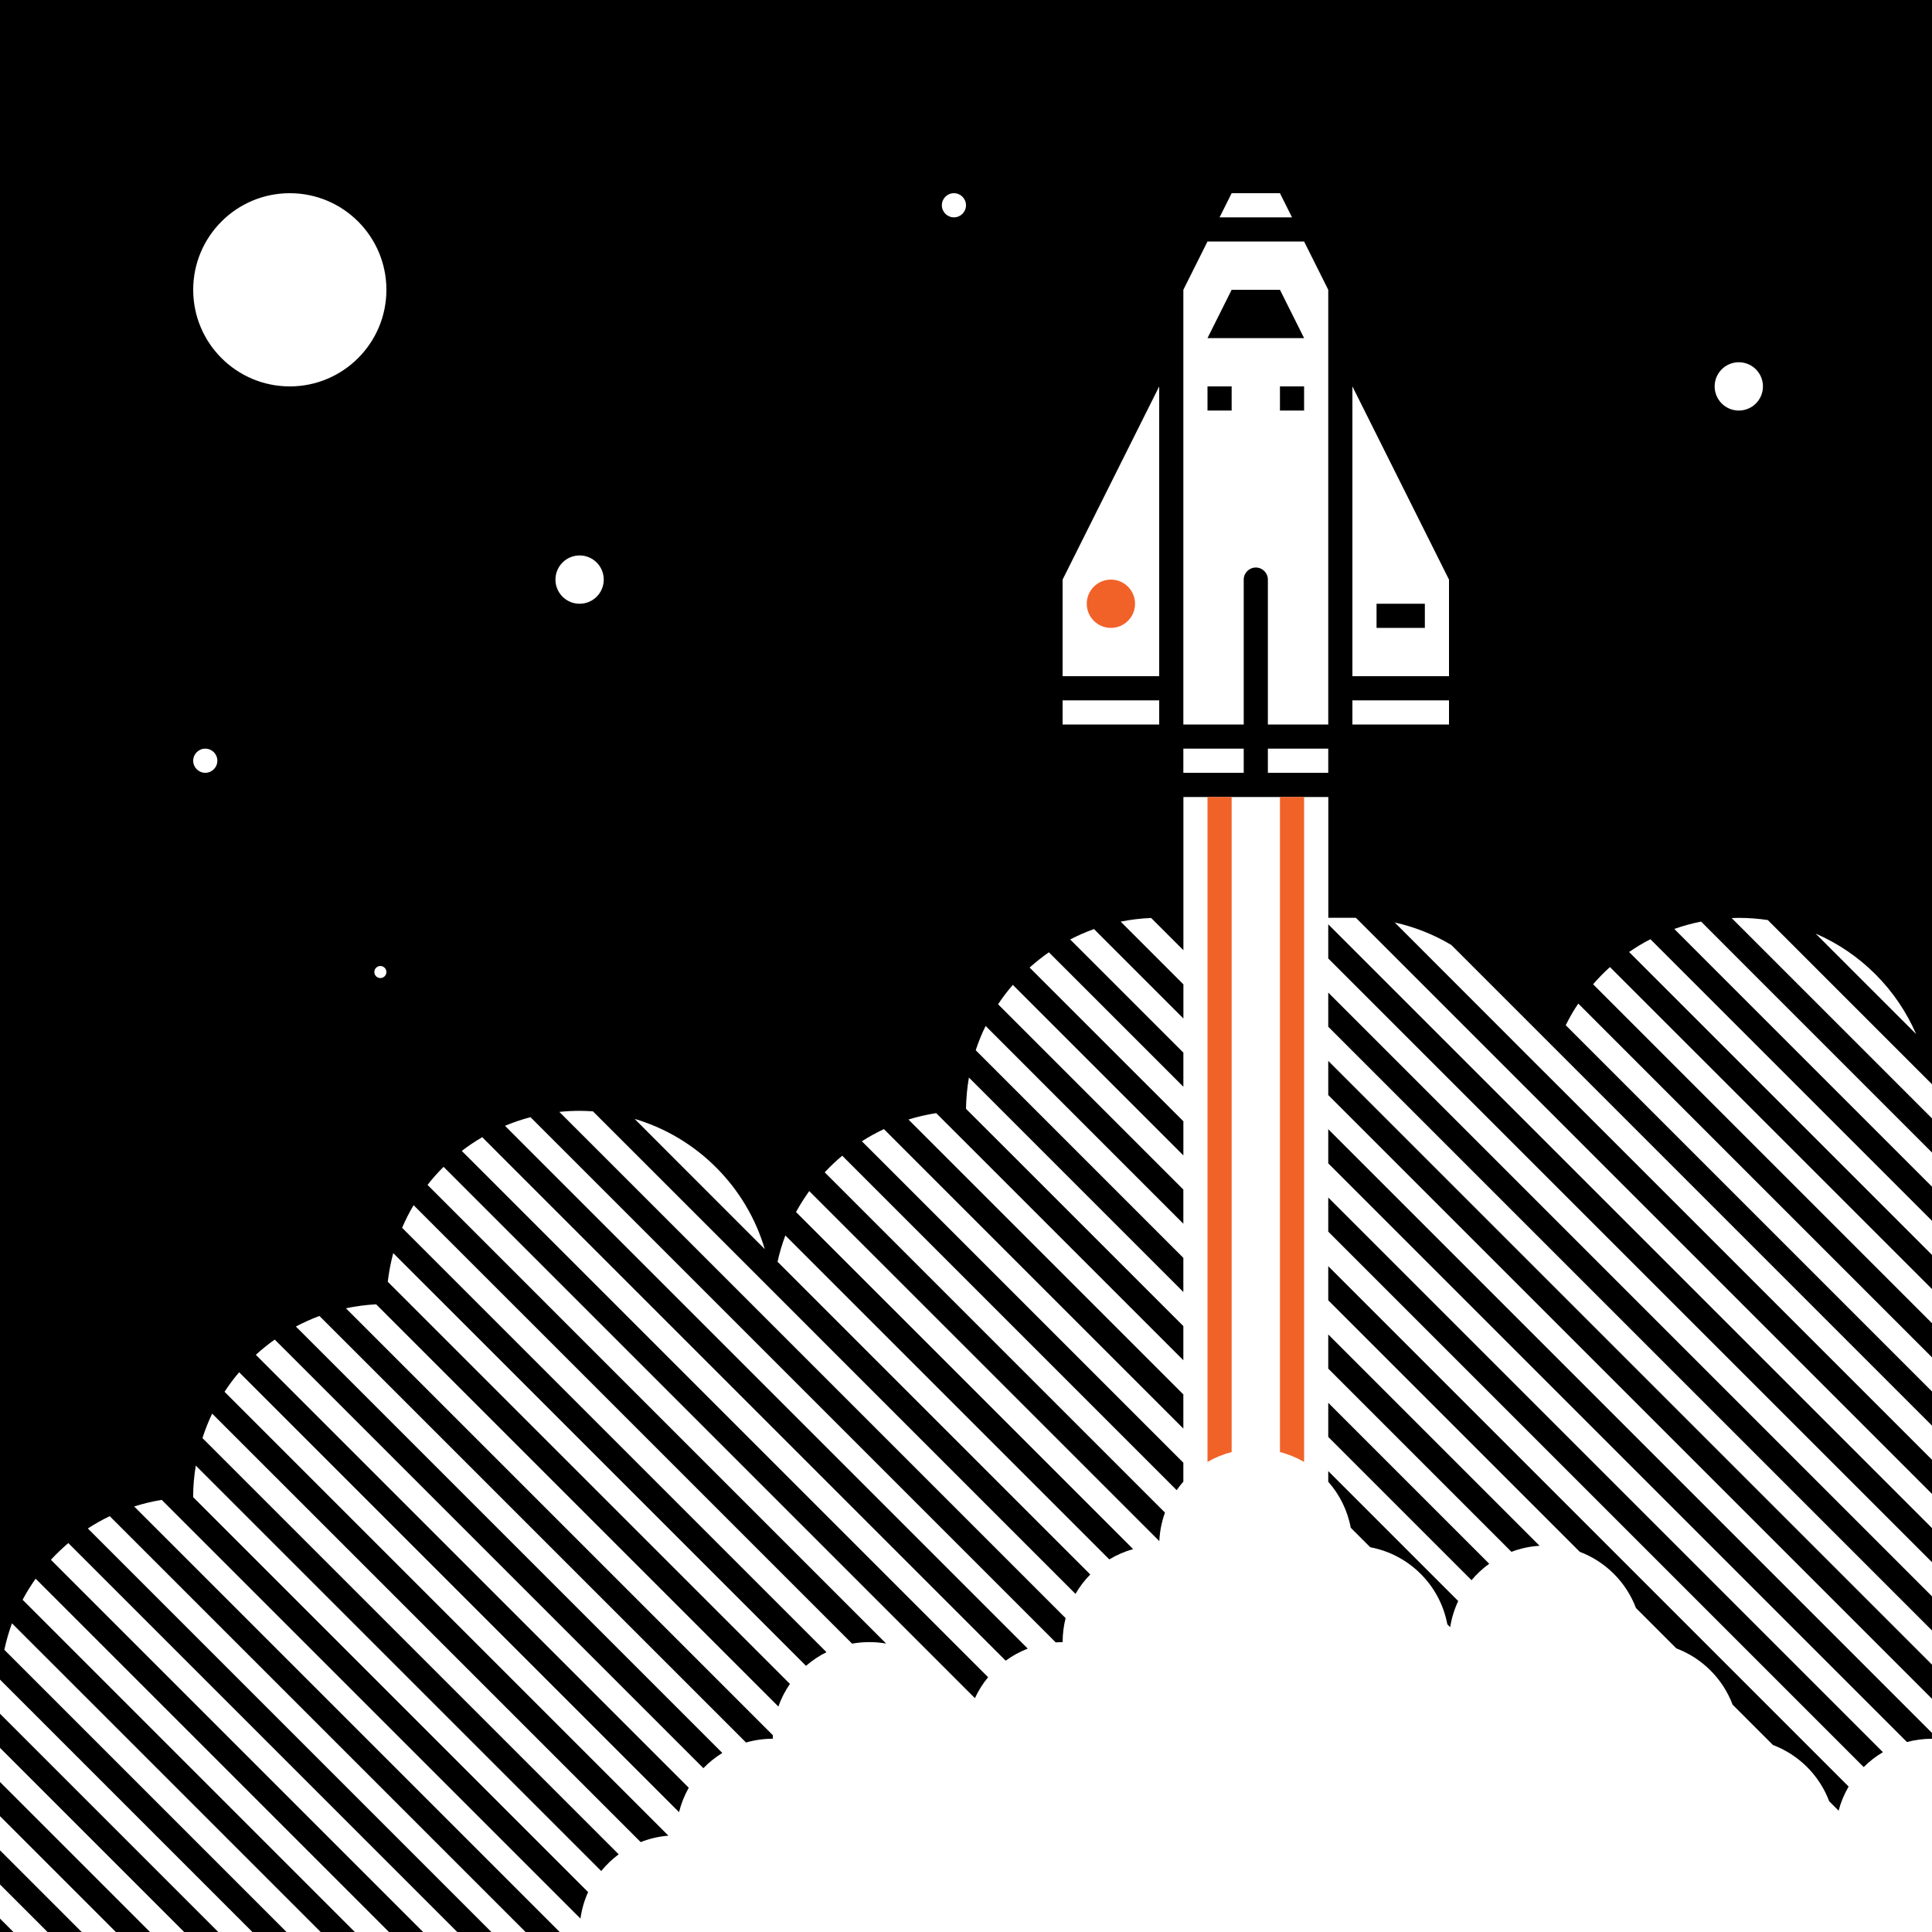 <?xml version="1.0" encoding="UTF-8"?>
<svg id="Layer_2" data-name="Layer 2" xmlns="http://www.w3.org/2000/svg" viewBox="0 0 640 640">
  <defs>
    <style>
      .cls-1 {
        fill: #f16229;
      }
    </style>
  </defs>
  <g id="Layer_1-2" data-name="Layer 1">
    <g>
      <path d="M0,0v556.38l.09.1,19.53,19.53,64,64h11.31l-64-64-29.5-29.5c.66-3.01,1.5-5.94,2.53-8.77l38.28,38.27,64,64h11.31l-64-64-46.06-46.07c1.28-2.43,2.75-4.75,4.31-6.98l53.06,53.05,64,64h11.31l-64-64-59.31-59.31c1.81-1.96,3.75-3.81,5.78-5.54l.84.85,64,64,64,64h11.31l-64-64-64-64-5.69-5.68c2.31-1.51,4.75-2.88,7.25-4.08l9.75,9.75,64,64,64,64h11.31l-64-64-64-64-12.97-12.96c2.97-.94,6-1.68,9.12-2.19l15.16,15.15,64,64,59.56,59.56c.43-3.09,1.29-6.04,2.54-8.78l-50.78-50.78-64-64-16.06-16.06c0-3.56.31-7.04.88-10.44l26.5,26.5,64,64,43.8,43.8c1.69-2.07,3.63-3.93,5.79-5.53l-38.27-38.27-64-64-35.62-35.62c.91-2.79,1.97-5.49,3.22-8.1l43.72,43.71,64,64,34.23,34.23c2.88-1.14,5.97-1.87,9.19-2.13l-32.1-32.1-64-64-50.94-50.94c1.47-2.27,3.09-4.42,4.84-6.48l57.41,57.42,64,64,24.31,24.31c.71-2.87,1.8-5.59,3.22-8.09l-16.22-16.22-64-64-63.19-63.19c1.97-1.81,4.06-3.49,6.25-5.05l4.25,4.23,64,64,64,64,9.75,9.75c1.87-1.93,3.97-3.62,6.28-5.04l-4.71-4.71-64-64-64-64-8.56-8.55c2.53-1.33,5.12-2.51,7.81-3.5l12.06,12.05,64,64,64,64,1.25,1.25c2.82-.81,5.8-1.25,8.88-1.25,0-.39,0-.78.02-1.16l-62.84-62.84-64-64-14.59-14.59c3.25-.69,6.59-1.14,10-1.32l15.91,15.91,64,64,53.33,53.33c.95-2.68,2.24-5.19,3.83-7.49l-45.84-45.84-64-64-23.38-23.38c.38-3.24,1-6.41,1.81-9.49l32.88,32.86,64,64,39.86,39.86c2.05-1.78,4.33-3.31,6.78-4.53l-35.33-35.33-64-64-41.25-41.25c1.12-2.59,2.38-5.09,3.81-7.49l48.75,48.74,64,64,32.51,32.51c1.86-.34,3.78-.51,5.74-.51s3.74.17,5.54.48l-32.48-32.48-64-64-55.44-55.45c1.62-2.11,3.41-4.11,5.31-5.99l61.44,61.44,64,64,50.57,50.57c1.16-2.51,2.63-4.84,4.37-6.94l-43.63-43.63-64-64-64-64-2.72-2.71c2.16-1.66,4.41-3.18,6.78-4.55l7.25,7.27,64,64,64,64,38.14,38.14c2.24-1.63,4.69-2.98,7.32-4l-34.14-34.14-64-64-64-64-11.03-11.04c2.72-1.14,5.53-2.1,8.44-2.86l13.91,13.9,64,64,64,64,32.08,32.08c.76-.05,1.52-.08,2.29-.08,0-2.74.34-5.4.99-7.94l-24.05-24.06-64-64-64-64-15.66-15.65c2.22-.23,4.47-.35,6.72-.35,1.5,0,2.97.07,4.41.17l15.84,15.83,43.59,43.58.31.31,20.09,20.11,64,64,16.02,16.02c1.35-2.35,3-4.51,4.89-6.43l-9.59-9.59-64-64-30-30.01c.66-2.98,1.53-5.9,2.59-8.71l38.72,38.72,64,64,4.59,4.59c2.44-1.47,5.09-2.63,7.9-3.41l-1.18-1.18-64-64-46.5-46.48c1.31-2.41,2.81-4.72,4.38-6.94l53.44,53.42,62.53,62.53c.15-3.3.8-6.47,1.87-9.44l-53.09-53.09-59.62-59.63c1.81-1.95,3.75-3.8,5.81-5.51l1.12,1.14,64,64,45.65,45.65c.69-.98,1.43-1.92,2.22-2.82v-6.27l-36.56-36.56-64-64-5.94-5.92c2.34-1.49,4.78-2.84,7.31-4.03l9.94,9.95,64,64,25.25,25.25v-11.31l-13.94-13.94-64-64-13.12-13.12c2.97-.93,6.06-1.64,9.19-2.12l15.25,15.24,64,64,2.62,2.62v-11.31l-55.31-55.31-16.69-16.67c.06-3.53.38-6.99.97-10.36l27.03,27.04,44,44v-11.31l-32.69-32.69-36.09-36.09c.91-2.77,2-5.46,3.28-8.04l44.12,44.13,21.38,21.38v-11.31l-10.06-10.06-51.31-51.32c1.47-2.25,3.12-4.4,4.88-6.43l56.5,56.5v-11.31l-50.94-50.92c2.03-1.82,4.16-3.51,6.38-5.06l4.56,4.55,40,40v-11.31l-28.69-28.69-8.81-8.8c2.53-1.31,5.16-2.48,7.88-3.45l12.25,12.25,17.38,17.38v-11.31l-6.06-6.06-14.72-14.72c3.28-.66,6.66-1.07,10.09-1.21l10.69,10.68v-50.75h48v40h8c.38,0,.75.02,1.16.03l15.97,15.97,46.84,46.85.06.05,17.09,17.1,64,64,46.88,46.88v-11.31l-35.56-35.56-64-64-27.41-27.4-2.59-2.58-34-34.02-14.44-14.45c6.69,1.49,13.03,4.04,18.75,7.45l7,7,15.25,15.25,12.34,12.34,36.41,36.41,64,64,24.25,24.25v-11.31l-12.94-12.94-64-64-44.41-44.41c1.22-2.48,2.59-4.88,4.16-7.17l51.56,51.58,64,64,1.62,1.62v-11.31l-54.31-54.31-57.97-57.98c1.75-2.02,3.62-3.93,5.59-5.7l63.69,63.68,43,43v-11.31l-31.69-31.69-64-64-4.66-4.66c2.25-1.56,4.59-2.98,7.06-4.24l8.91,8.91,64,64,20.38,20.38v-11.31l-9.06-9.06-64-64-12.31-12.32c2.84-1.02,5.81-1.84,8.88-2.44l14.75,14.77,61.75,61.75v-11.31l-50.44-50.44-15.94-15.94c.78-.03,1.56-.06,2.38-.06,3.25,0,6.47.25,9.59.72l15.28,15.28,38.41,38.41.72.72V0H0ZM68,256c-2.21,0-4-1.79-4-4s1.79-4,4-4,4,1.79,4,4-1.79,4-4,4ZM126,324c-1.1,0-2-.9-2-2s.9-2,2-2,2,.9,2,2-.9,2-2,2ZM96,128c-17.67,0-32-14.33-32-32s14.33-32,32-32,32,14.33,32,32-14.33,32-32,32ZM192,200c-4.42,0-8-3.58-8-8s3.58-8,8-8,8,3.58,8,8-3.58,8-8,8ZM223.56,384l-13.34-13.36c20.69,6.13,37,22.45,43.12,43.15l-29.78-29.79ZM316,72c-2.21,0-4-1.79-4-4s1.79-4,4-4,4,1.79,4,4-1.79,4-4,4ZM416,188c-2.19,0-4,1.78-4,4v48h-20V96l8-16h32l8,16v144h-20v-48c0-2.22-1.81-4-4-4ZM424,64l4,8h-24l4-8h16ZM352,192l32-64v96h-32v-32ZM352,240v-8h32v8h-32ZM392,256v-8h20v8h-20ZM440,256h-20v-8h20v8ZM480,240h-32v-8h32v8ZM480,224h-32v-96l32,64v32ZM576,136c-4.42,0-8-3.58-8-8s3.58-8,8-8,8,3.58,8,8-3.58,8-8,8ZM612.19,320l-10.75-10.74c14.91,6.45,26.84,18.4,33.31,33.3l-22.56-22.55Z"/>
      <path d="M513.94,448l-64-64-9.94-9.94v11.31l62.62,62.62,64,64,64,64,1.08,1.08c2.64-.71,5.42-1.08,8.29-1.08v-1.94l-62.06-62.06-64-64Z"/>
      <polygon points="536.56 448 472.56 384 440 351.44 440 362.75 461.25 384 525.25 448 589.25 512 640 562.75 640 551.44 600.56 512 536.56 448"/>
      <path d="M480,448l64,64,64,64,9.37,9.37c1.9-1.9,4.04-3.56,6.37-4.94l-4.43-4.43-64-64-64-64-51.31-51.31v11.31l40,40Z"/>
      <path d="M476,512l11.46,11.46c1.72-2.05,3.69-3.88,5.86-5.45l-6.01-6.01-47.31-47.31v11.31l36,36Z"/>
      <path d="M447.45,506.08l5.92,5.92.55.55c12.93,2.42,23.11,12.6,25.53,25.53l.94.94c.48-3.05,1.39-5.95,2.66-8.65l-18.36-18.36-24.69-24.69v3.52c3.74,4.23,6.37,9.46,7.45,15.24Z"/>
      <path d="M498.62,512l2.06,2.06c2.93-1.11,6.05-1.8,9.32-2l-.06-.06-64-64-5.94-5.94v11.31l58.62,58.62Z"/>
      <path d="M457.25,448l64,64,2.06,2.06c8.58,3.24,15.39,10.06,18.63,18.63l13.36,13.36c8.59,3.24,15.41,10.06,18.65,18.65l11.3,11.3,2.05,2.05c8.59,3.24,15.41,10.06,18.65,18.65l3.11,3.11c.75-2.84,1.87-5.52,3.32-7.99l-15.82-15.82-64-64-64-64-28.56-28.56v11.31l17.25,17.25Z"/>
      <polygon points="0 601.62 38.38 640 49.69 640 0 590.31 0 601.62"/>
      <polygon points="0 624.25 15.75 640 27.06 640 0 612.94 0 624.25"/>
      <polygon points="517.81 384 453.81 320 440 306.19 440 317.5 442.5 320 506.5 384 570.5 448 634.5 512 640 517.5 640 506.19 581.81 448 517.81 384"/>
      <polygon points="0 640 4.44 640 0 635.56 0 640"/>
      <polygon points="0 567.69 0 579 61 640 72.31 640 8.31 576 0 567.69"/>
      <polygon points="559.19 448 495.19 384 440 328.81 440 340.12 483.88 384 547.88 448 611.88 512 640 540.12 640 528.81 623.19 512 559.19 448"/>
      <rect x="456" y="200" width="16" height="8"/>
      <polygon points="432 112 424 96 408 96 400 112 408 112 416 112 424 112 432 112"/>
      <rect x="400" y="128" width="8" height="8"/>
      <rect x="424" y="128" width="8" height="8"/>
      <circle class="cls-1" cx="368" cy="200" r="8"/>
      <path class="cls-1" d="M408,481.01v-217.01h-8v220.28c2.48-1.43,5.16-2.54,8-3.27Z"/>
      <path class="cls-1" d="M432,484.28v-220.28h-8v217.01c2.84.73,5.52,1.84,8,3.27Z"/>
    </g>
  </g>
</svg>